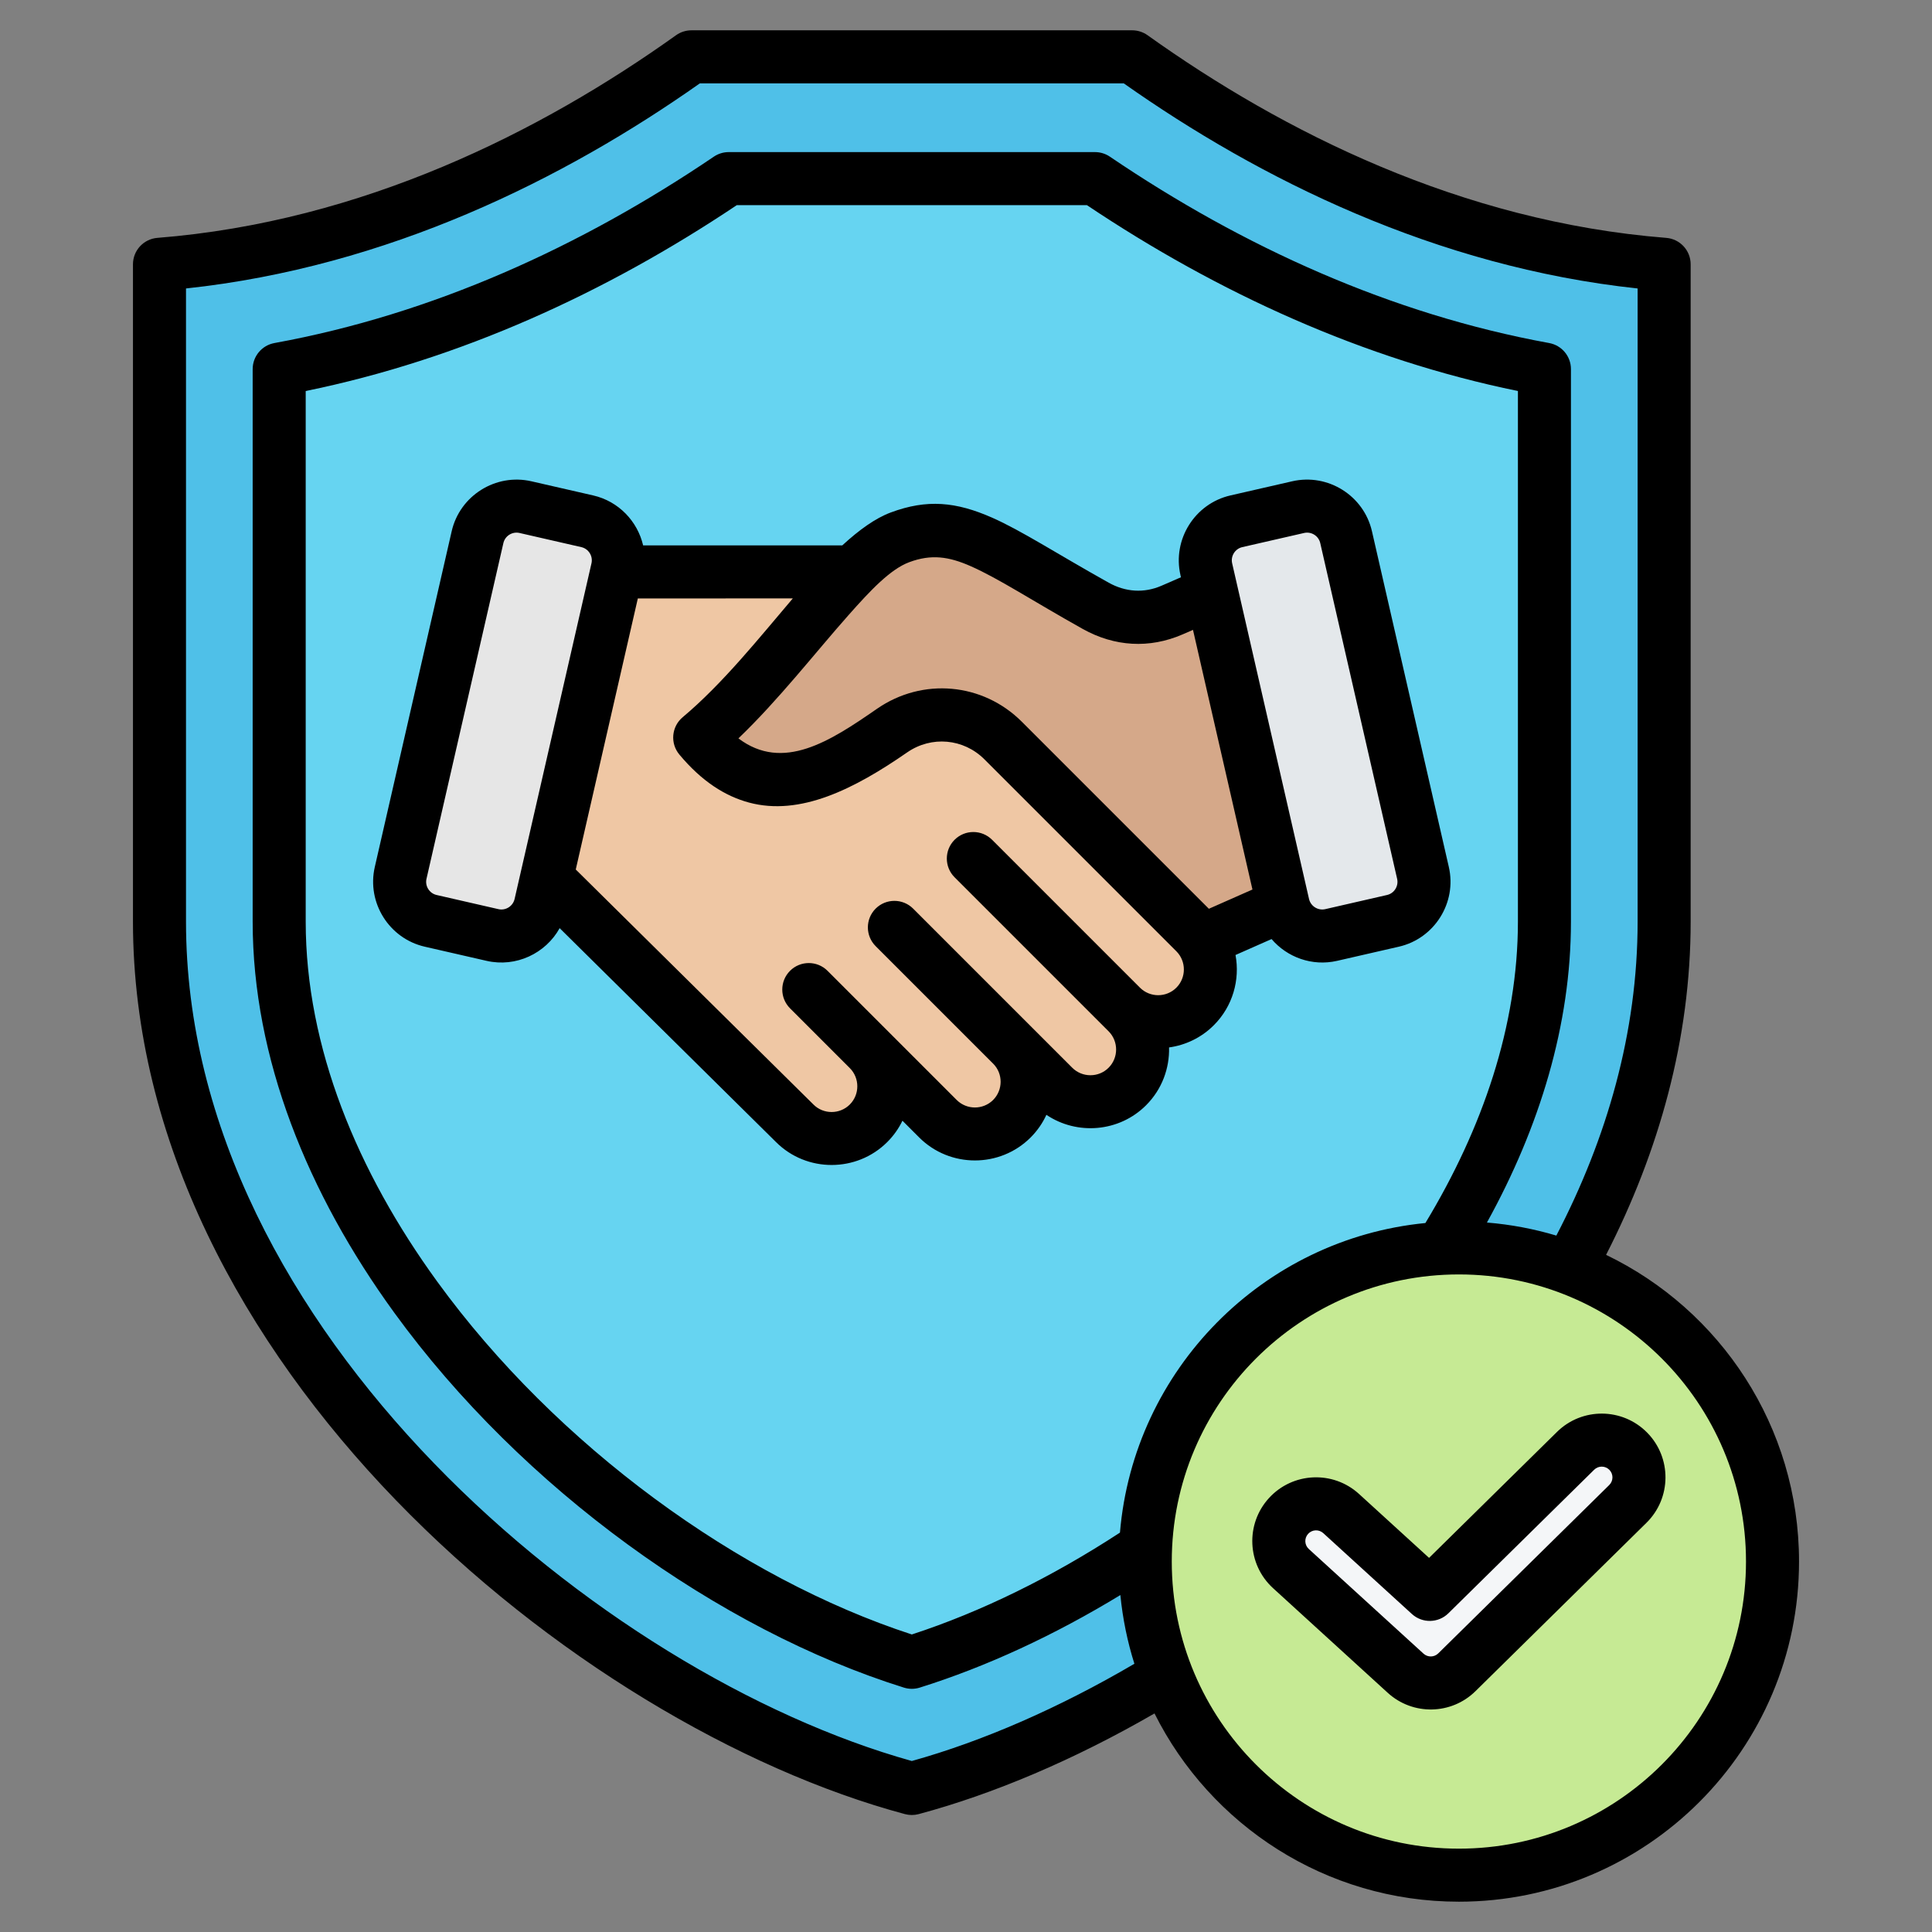 <svg clip-rule="evenodd" fill-rule="evenodd" stroke-linejoin="round" stroke-miterlimit="2" viewBox="0 0 510 510" xmlns="http://www.w3.org/2000/svg"><rect x="0" y="0" width="510" height="510" fill="#808080" stroke="none"/><g><g><g><path d="m42.1 74.337c0-2.578 1.959-4.733 4.526-4.978 53.605-5.313 100.345-28.968 135.898-54.359h116.345c35.552 25.391 82.293 49.046 135.897 54.367 2.562.244 4.519 2.396 4.519 4.97.007 27.411.007 168.953.007 168.953 0 111.972-113.645 206.047-198.596 228.83-84.924-22.783-198.596-116.858-198.596-228.83 0 0 0-141.542 0-168.953z" fill="#4fc0e8"/><path d="m240.696 438.808c79.031-24.735 166.997-108.937 166.997-195.524v-145.84c-42.631-7.768-82.743-25.955-118.64-50.293h-96.688c-35.923 24.338-76.035 42.525-118.666 50.293v145.84c0 86.561 87.966 170.789 166.997 195.524z" fill="#66d4f1"/></g><g><path d="m225.07 150.983-64.102.073-17.501 79.796 66.304 65.662c5.363 5.365 14.143 5.363 19.506-.001 5.314-5.314 5.366-13.983.145-19.359l18.17 18.17c5.364 5.365 14.144 5.362 19.507-.003 5.301-5.301 5.365-13.942.182-19.321l10.805 10.807c5.364 5.366 14.144 5.363 19.508-.002 5.363-5.361 5.365-14.142 0-19.505l-1.611-1.607c5.366 5.352 14.135 5.344 19.495-.015 4.55-4.549 5.241-11.56 2.069-16.856l3.724-1.637z" fill="#efc7a4"/><path d="m142.656 238.892 20.299-88.631c1.297-5.661-2.274-11.353-7.935-12.649l-16.313-3.736c-5.661-1.296-11.352 2.275-12.65 7.934l-20.298 88.63c-1.296 5.66 2.274 11.354 7.934 12.649l16.314 3.737c5.661 1.296 11.353-2.275 12.649-7.934" fill="#e6e6e6"/><path d="m320.55 156.232-11.18 4.818c-6.703 2.916-13.735 2.448-20.12-1.118-27.108-15.147-36.226-23.851-51.709-18.062-3.93 1.469-8.083 4.755-12.47 9.113-11.165 11.091-23.848 29.132-38.237 41.887-.592.526-.911 1.194-.944 1.986-.035.792.225 1.486.77 2.061 15.56 16.395 32.265 7.424 48.834-4.049 9.212-6.381 21.399-5.282 29.321 2.641l50.662 50.662c.814.814 1.503 1.705 2.07 2.651l22.019-9.628z" fill="#d5a889"/><path d="m338.731 238.892c1.295 5.659 6.988 9.23 12.648 7.934l16.314-3.737c5.659-1.295 9.23-6.989 7.934-12.649l-20.299-88.63c-1.297-5.659-6.988-9.23-12.649-7.934l-16.313 3.736c-5.661 1.296-9.231 6.988-7.935 12.649z" fill="#e4e8eb"/></g><g><circle cx="385.109" cy="412.209" fill="#c6ea94" r="82.791"/><path d="m415.915 382.981c3.867-3.808 10.098-3.76 13.905.107 3.808 3.867 3.76 10.097-.107 13.905l-45.132 44.442c-3.724 3.667-9.666 3.78-13.527.258l-30.277-27.624c-4.009-3.658-4.294-9.882-.636-13.891 3.657-4.009 9.882-4.294 13.891-.637l23.392 21.343z" fill="#f4f6f8"/></g></g><path d="m304.759 452.305c-21.127 12.205-42.451 21.266-62.25 26.576-1.188.318-2.439.318-3.627 0-43.49-11.668-94.383-41.523-134.362-82.864-40.294-41.666-69.42-94.935-69.42-152.727v-173.519c0-3.651 2.806-6.689 6.447-6.978 54.122-4.291 101.265-28.034 136.908-53.489 1.187-.848 2.61-1.304 4.069-1.304h116.345c1.458 0 2.881.456 4.068 1.304 35.643 25.455 82.786 49.198 136.909 53.489 3.64.289 6.446 3.327 6.446 6.978v173.519c0 30.988-8.351 60.667-22.326 87.961 30.123 14.497 50.934 45.316 50.934 80.958 0 49.557-40.234 89.791-89.791 89.791-35.151 0-65.611-20.242-80.35-49.695zm106.077-126.141c13.366-25.677 21.456-53.636 21.456-82.874 0 0 0-135.843 0-167.141-53.264-5.696-99.856-28.913-135.655-54.149h-111.882c-35.799 25.236-82.391 48.453-135.655 54.149v167.141c0 54.179 27.709 103.934 65.483 142.994 37.534 38.812 85.086 67.125 126.114 78.578 18.747-5.233 38.858-13.998 58.754-25.667-1.832-5.814-3.089-11.884-3.702-18.14-17.413 10.603-35.405 18.938-52.962 24.433-1.361.426-2.82.426-4.182 0-48.701-15.242-100.736-52.44-134.548-98.995-22.847-31.459-37.358-67.165-37.358-103.209v-145.84c0-3.382 2.418-6.281 5.745-6.887 41.677-7.594 80.876-25.408 115.995-49.201 1.159-.785 2.526-1.205 3.926-1.205h96.688c1.401 0 2.769.42 3.929 1.206 35.092 23.792 74.291 41.606 115.966 49.2 3.327.606 5.745 3.505 5.745 6.887v145.84c0 27.24-8.274 54.277-22.178 79.436 6.314.516 12.444 1.687 18.321 3.444zm-115.197 78.409c3.634-43.069 37.723-77.523 80.629-81.724 15.103-24.957 24.425-52.121 24.425-79.565v-140.065c-40.744-8.334-79.158-25.879-113.778-49.068h-92.412c-34.645 23.189-73.06 40.734-113.804 49.068v140.065c0 33.205 13.638 66.001 34.686 94.982 31.547 43.437 79.783 78.353 125.311 93.193 18.297-5.964 37.03-15.184 54.943-26.886zm-147.903-159.562c-3.701 6.674-11.512 10.408-19.283 8.63l-16.315-3.736c-9.429-2.151-15.355-11.631-13.203-21.034l20.295-88.623c2.152-9.428 11.632-15.354 21.034-13.202l16.32 3.736c6.741 1.543 11.708 6.839 13.185 13.19h52.57c4.477-4.124 8.759-7.178 12.757-8.674l.004-.002c9.632-3.598 17.294-2.829 26.759 1.339 7.748 3.411 16.994 9.461 30.809 17.182 4.421 2.465 9.282 2.82 13.925.809l5.147-2.24-.131-.573-.001-.003c-2.15-9.426 3.8-18.877 13.2-21.028l16.32-3.737c9.403-2.151 18.883 3.775 21.033 13.198l20.296 88.629c2.152 9.402-3.774 18.882-13.196 21.032l-16.308 3.737-.003.001c-6.58 1.501-13.173-.933-17.292-5.75l-9.514 4.204c1.205 6.52-.701 13.516-5.716 18.531-3.316 3.316-7.493 5.272-11.826 5.87.143 5.512-1.875 11.071-6.055 15.253-7.112 7.129-18.245 7.979-26.325 2.539-.996 2.168-2.384 4.197-4.164 5.976-8.087 8.088-21.326 8.088-29.413 0l-4.422-4.422c-.982 2.034-2.314 3.938-3.995 5.62-8.084 8.084-21.312 8.084-29.382.015zm20.637-87.039-16.387 71.553 62.716 62.01c.012.012.023.024.035.036 2.632 2.639 6.952 2.632 9.591-.008 2.644-2.643 2.644-6.971 0-9.614l-15.777-15.778c-2.732-2.732-2.732-7.167 0-9.899s7.168-2.732 9.9 0l34.093 34.094c2.644 2.643 6.971 2.643 9.615 0 2.635-2.635 2.647-6.945.022-9.577l-31.034-31.034c-2.732-2.732-2.732-7.167 0-9.899s7.168-2.732 9.9 0l41.998 41.998c2.639 2.639 6.96 2.647 9.591.007l.008-.007c2.643-2.644 2.643-6.971 0-9.615-.201-.2-40.657-40.657-40.657-40.657-2.732-2.731-2.732-7.167 0-9.899s7.167-2.732 9.899 0l39.044 39.044c2.642 2.642 6.958 2.642 9.599 0 2.644-2.643 2.644-6.971 0-9.614l-50.654-50.654-.005-.005c-5.507-5.519-13.991-6.269-20.393-1.842-13.94 9.659-28.249 16.898-41.783 13.239-6.2-1.675-12.404-5.518-18.365-12.678-2.467-2.963-2.073-7.364.882-9.842 10.604-8.893 20.252-21.008 29.07-31.359zm146.547 8.299-2.748 1.195-.01.005c-8.77 3.801-17.96 3.23-26.313-1.427l-.006-.003c-13.298-7.432-22.168-13.31-29.625-16.593-5.741-2.528-10.374-3.22-16.216-1.038-4.979 1.865-10.158 7.36-16 13.951-8.8 9.926-18.486 22.415-29.078 32.555 11.765 8.888 24.183.778 36.579-7.811l.006-.004c12.021-8.313 27.937-6.891 38.266 3.458l49.338 49.338 11.504-5.084zm30.647 71.106c.474 1.877 2.373 3.048 4.268 2.616l16.302-3.736.003-.001c1.909-.435 3.106-2.357 2.67-4.261l-20.297-88.629v-.003c-.436-1.91-2.358-3.106-4.262-2.67l-16.32 3.736c-1.906.437-3.109 2.355-2.674 4.267 0 0 20.297 88.623 20.31 88.681zm-208.426-96.684c-1.904-.436-3.826.76-4.262 2.673l-20.297 88.629c-.436 1.904.761 3.826 2.673 4.262l16.322 3.737c1.908.437 3.822-.774 4.265-2.687l20.293-88.611c.436-1.912-.768-3.83-2.674-4.267zm247.968 195.725c-41.83 0-75.791 33.961-75.791 75.791s33.961 75.791 75.791 75.791 75.791-33.961 75.791-75.791-33.961-75.791-75.791-75.791zm25.895 41.575c6.62-6.518 17.286-6.436 23.804.183 6.519 6.62 6.436 17.286-.183 23.805l-45.133 44.442c-6.375 6.278-16.546 6.471-23.156.441l-30.277-27.624c-6.863-6.262-7.351-16.917-1.089-23.78 6.261-6.863 16.917-7.351 23.78-1.09 0 0 18.49 16.871 18.49 16.871zm9.823 9.975-38.492 37.904c-2.651 2.61-6.881 2.691-9.629.183l-23.392-21.343c-1.155-1.053-2.949-.971-4.002.184-1.054 1.155-.972 2.948.183 4.002l30.277 27.624c1.113 1.015 2.824.982 3.897-.074l45.133-44.443c1.114-1.097 1.128-2.892.031-4.006s-2.892-1.127-4.006-.031z"/></g></svg>